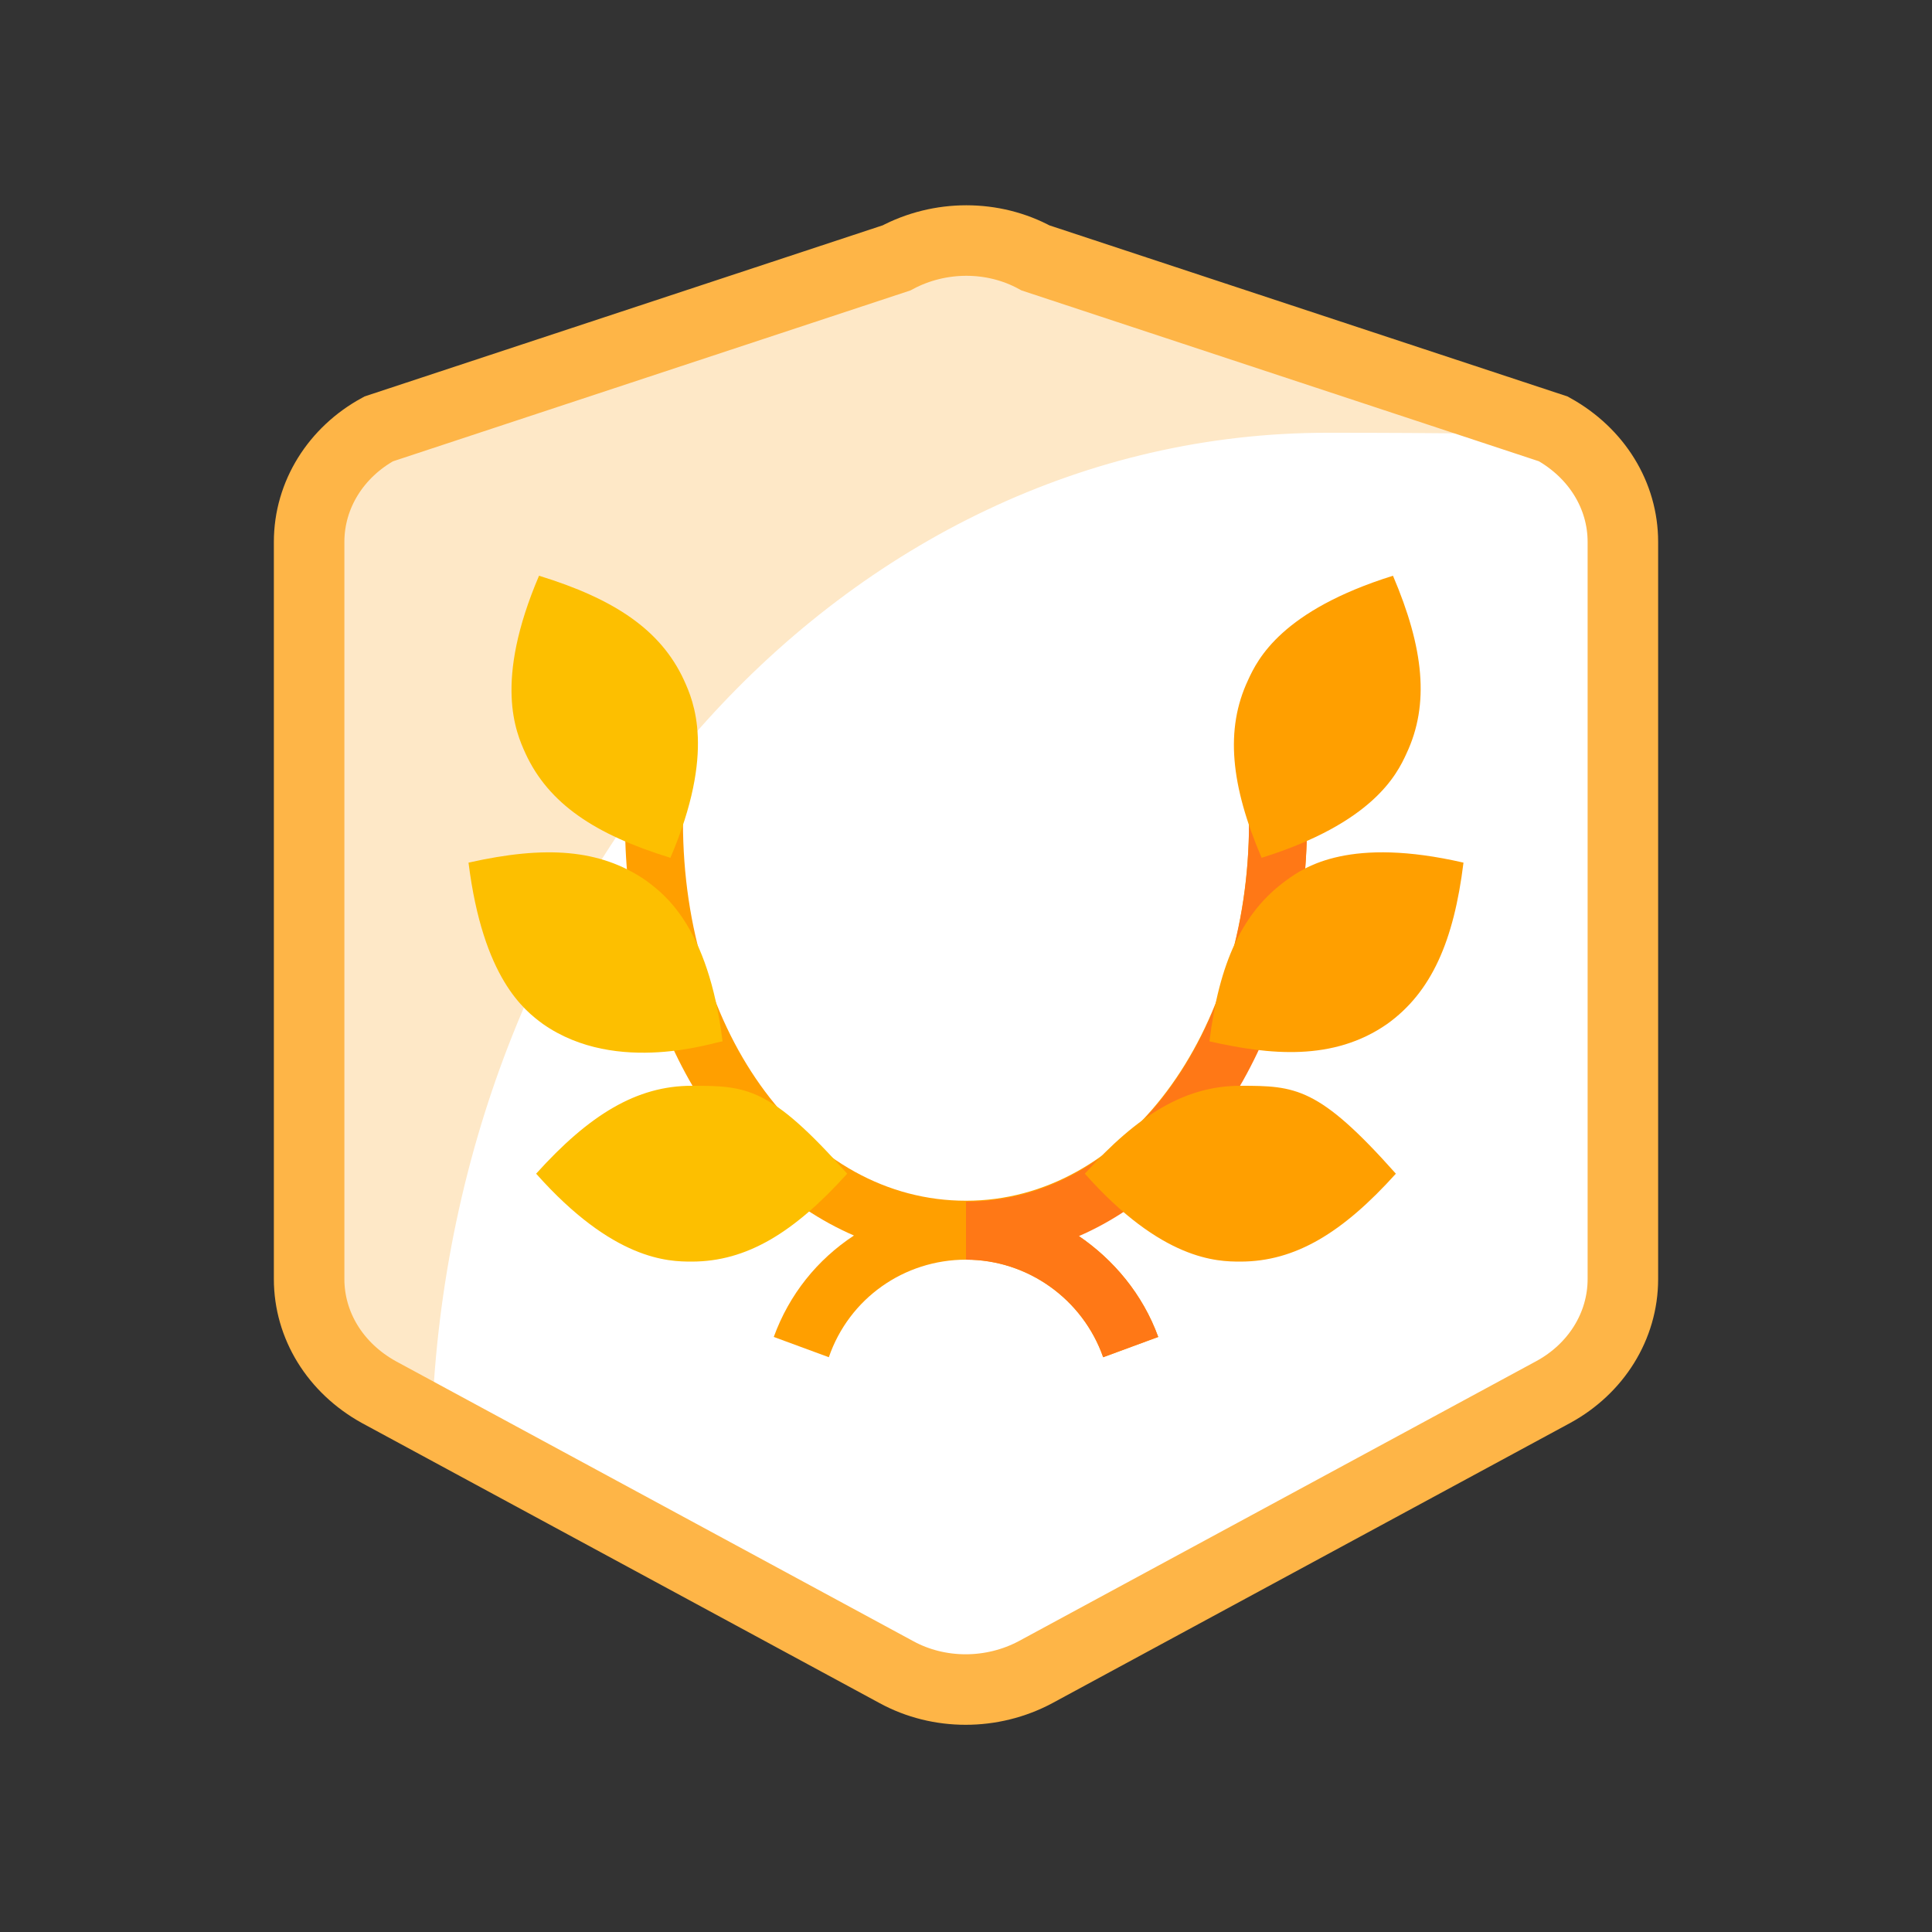 <svg id="Layer_1"
                             xmlns="http://www.w3.org/2000/svg"
                             version="1.1"
                             viewBox="0 0 200 200">
                          <rect x="0" y="0" width="200" height="200" fill="#333333" stroke="none"/>
                          <defs>
                          <style>
                            .by0 { fill: none; stroke: #feb547; stroke-miterlimit: 10; stroke-width: 7.3px; }
                            .by1 { fill: #ff7816; }
                            .by2 { fill: #fee8c7; }
                            .by3 { fill: #fff; }
                            .by4 { fill: #fdbf00; }
                            .by5 { fill: #ff9f00; }
                          </style>
                          </defs>
                          <g>
                          <path class="by2" d="M168,56.2v76.3c0,4.8-2.7,9.3-7.2,11.7l-53.6,29c-4.5,2.4-9.9,2.4-14.4,0l-48.1-26-5.5-3c-4.5-2.4-7.2-6.8-7.2-11.7V56.2c0-4.8,2.7-9.3,7.2-11.7l53.6-17.7c4.4-2.4,9.9-2.4,14.4,0l53.6,17.7c2.5,1.3,4.4,3.3,5.6,5.6,1,1.9,1.5,3.9,1.5,6.1Z" />
                          <path class="by3" d="M168,56.2v76.3c0,4.8-2.7,9.3-7.2,11.7l-53.6,29c-4.5,2.4-9.9,2.4-14.4,0l-48.1-26c2.1-57,42.8-102.4,92.7-102.4s19.9,1.9,29,5.3c1,1.9,1.5,3.9,1.5,6.1Z" />
                          <path class="by0" d="M168,132.5V56.1c0-4.8-2.7-9.2-7.2-11.7l-53.6-17.7c-4.4-2.4-9.9-2.4-14.4,0l-53.6,17.7c-4.4,2.4-7.2,6.8-7.2,11.7v76.3c0,4.8,2.7,9.2,7.2,11.7l53.6,29c4.4,2.4,9.9,2.4,14.4,0l53.6-29c4.4-2.4,7.2-6.8,7.2-11.7Z" />
                          </g>
                          <g>
                          <path class="by5" d="M111.6,127.9c3.7,2.5,6.7,6.1,8.3,10.5l-5.7,2.1c-2.1-6-7.8-10.1-14.2-10.1s-12.1,4-14.2,10.1l-5.7-2.1c1.6-4.4,4.5-8,8.3-10.5-13.9-6-23.7-22.7-23.7-42.8h6c0,11,3.2,20.8,8.5,27.9,5.3,7.1,12.6,11.3,20.8,11.3,16.4,0,29.3-17.2,29.3-39.2h6c0,20.1-9.8,36.8-23.7,42.8Z" />
                          <path class="by1" d="M111.6,127.9c3.7,2.5,6.7,6.1,8.3,10.5l-5.7,2.1c-2.1-6-7.8-10.1-14.2-10.1v-6c16.4,0,29.3-17.2,29.3-39.2h6c0,20.1-9.8,36.8-23.7,42.8Z" />
                          <path class="by5" d="M128.4,130.6c-2.4,0-8.1-.1-16.1-9.1,5.5-6.1,10.4-9.1,16.1-9.1s8.1.1,16.1,9.1c-5.5,6.1-10.4,9.1-16.1,9.1Z" />
                          <path class="by5" d="M125.2,107.8c1-8.1,3.4-13.4,8-16.7,1.9-1.4,6.6-4.5,18.3-1.8-1,8.1-3.3,13.4-7.9,16.7-5.6,3.9-12.2,3.2-18.4,1.8Z" />
                          <path class="by5" d="M130.6,88.8c-3.2-7.5-3.8-13.3-1.4-18.4,1-2.2,3.5-7.2,15-10.8,3.2,7.5,3.8,13.3,1.4,18.4-1,2.2-3.5,7.2-15,10.8Z" />
                          <g>
                          <path class="by4" d="M71.6,130.6c-2.4,0-8.1-.1-16.1-9.1,5.5-6.1,10.4-9.1,16.1-9.1s8.1.1,16.1,9.1c-5.5,6.1-10.4,9.1-16.1,9.1Z" />
                          <path class="by4" d="M56.2,106c-1.9-1.4-6.2-4.7-7.7-16.7,8-1.8,13.6-1.4,18.3,1.8,1.9,1.4,6.5,4.7,8,16.7-.6,0-10.9,3.6-18.6-1.8Z" />
                          <path class="by4" d="M69.4,88.8c-7.8-2.4-12.6-5.6-15-10.8-1-2.2-3.3-7.4,1.4-18.4,7.8,2.4,12.6,5.6,15,10.8,1,2.2,3.3,7.4-1.4,18.4Z" />
                          </g>
                          </g>
                        </svg>